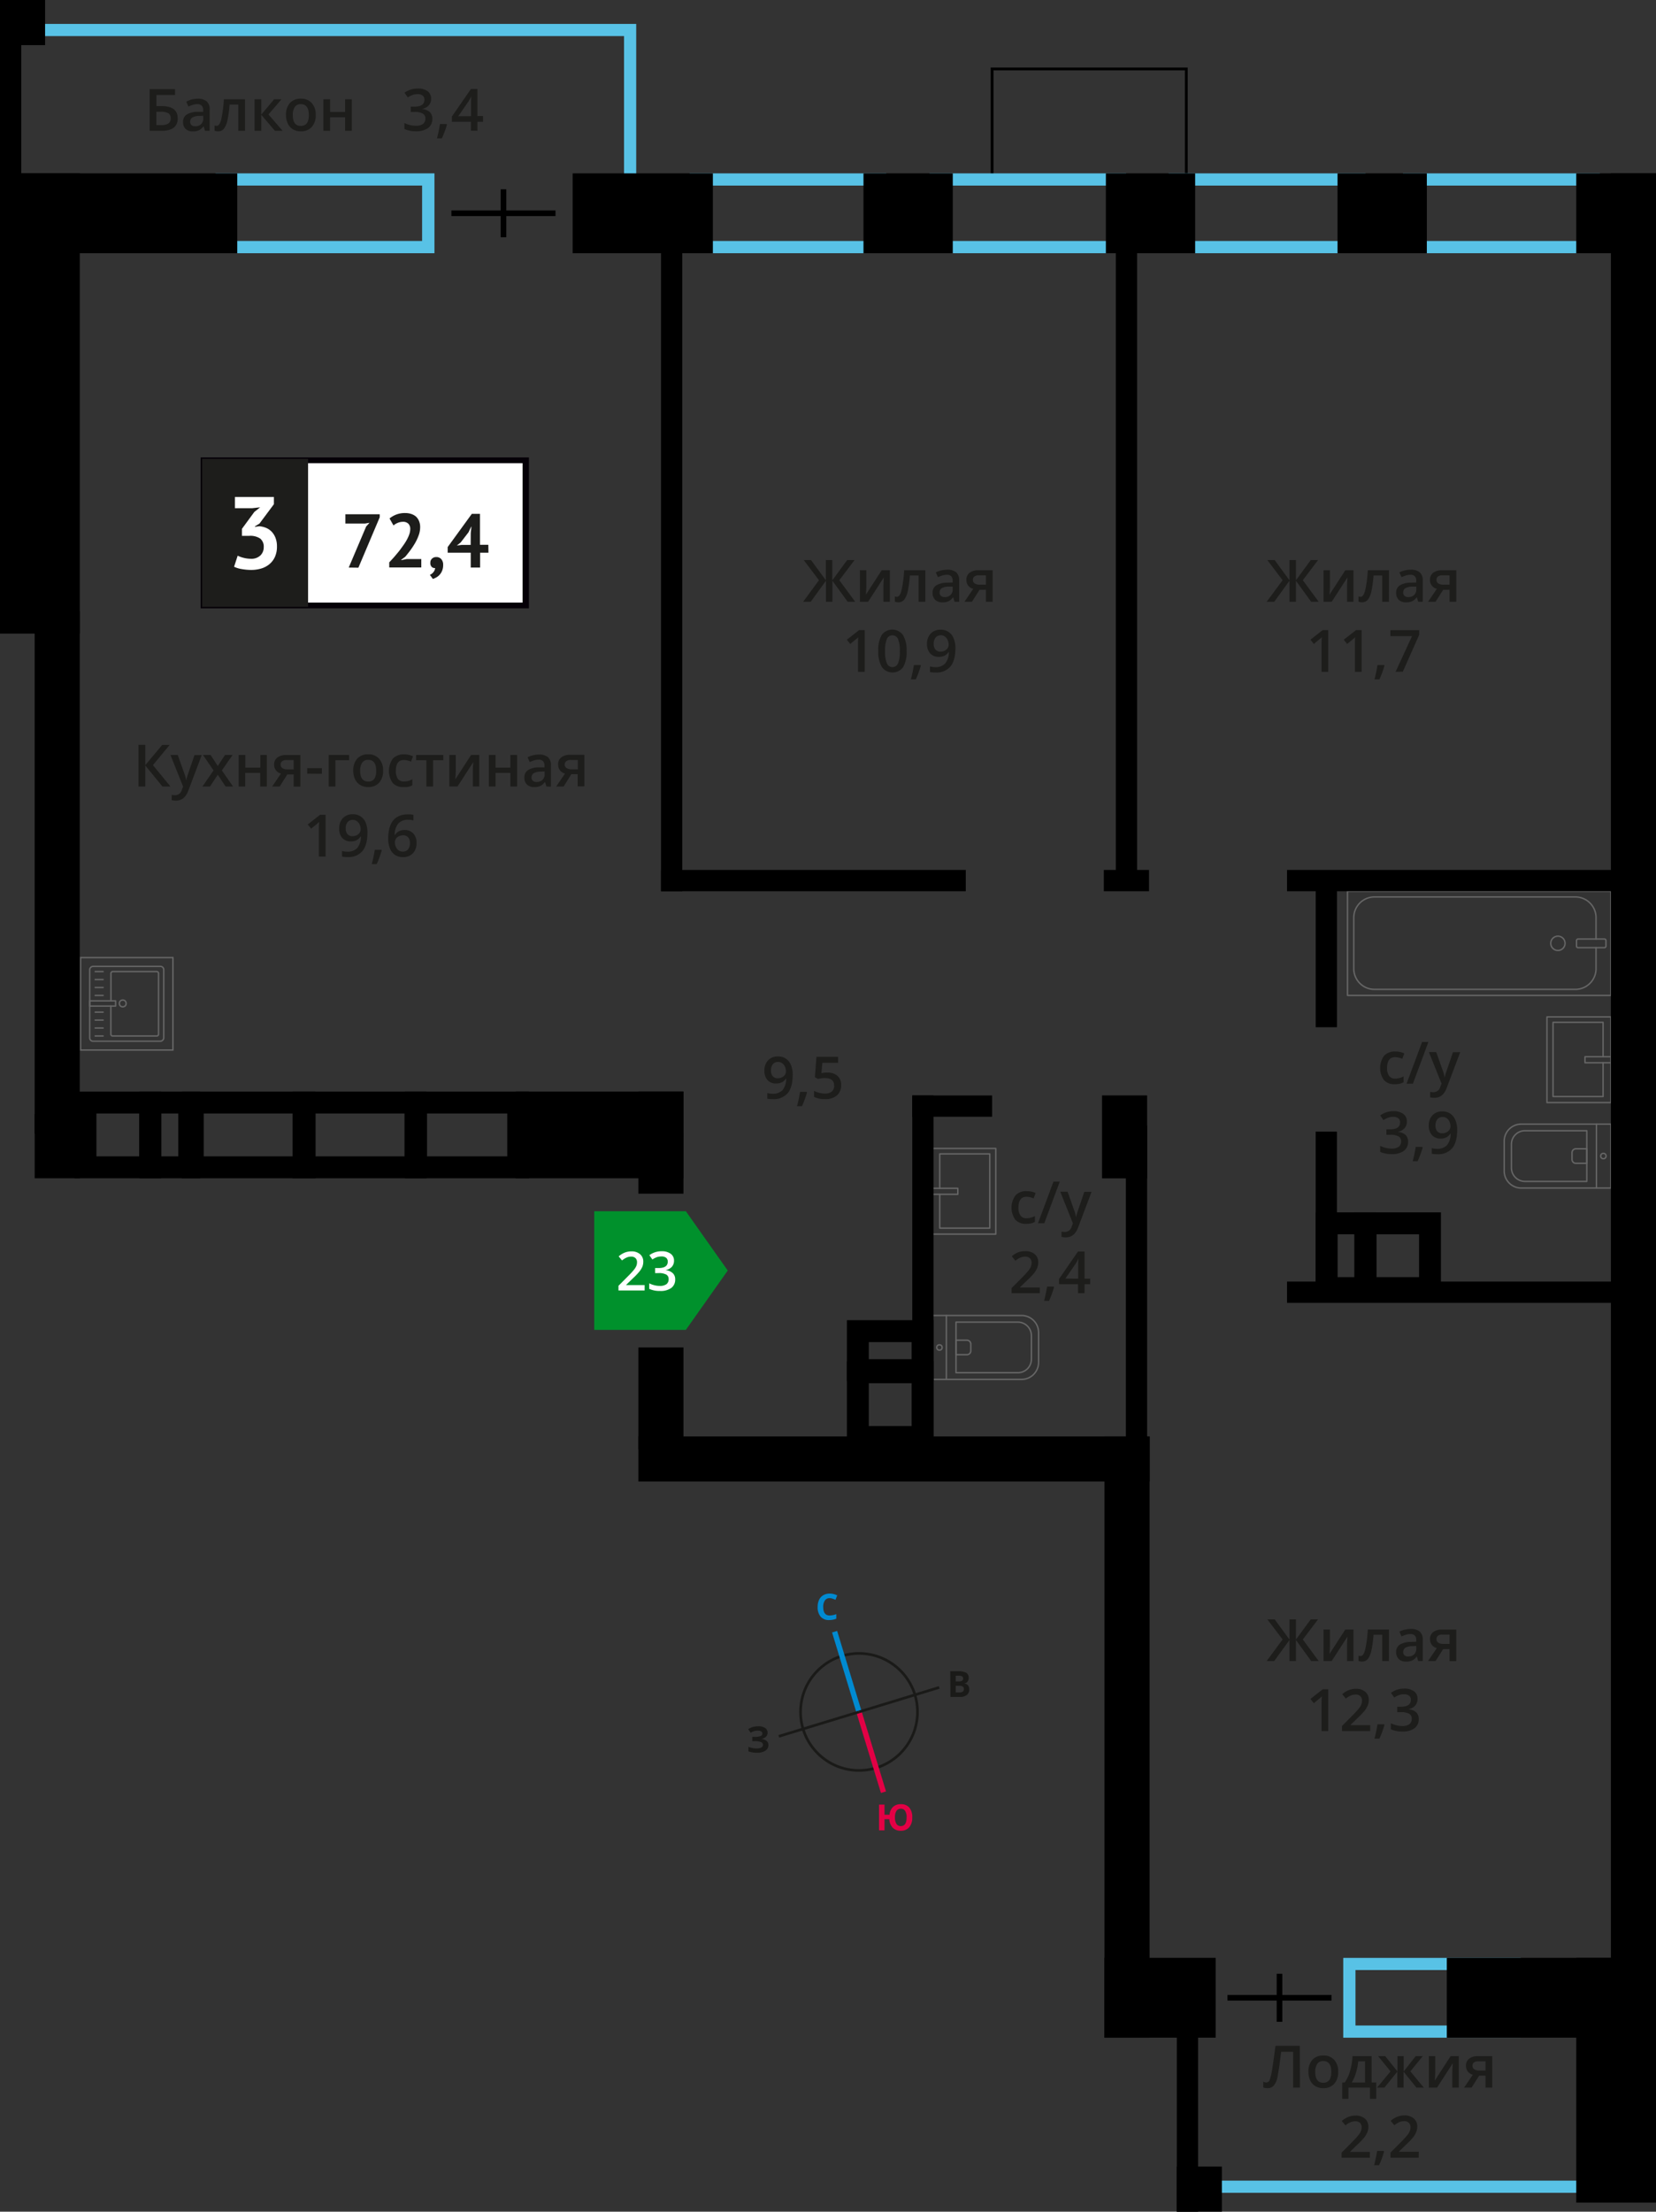 <svg xmlns="http://www.w3.org/2000/svg" width="552.31" height="737.12" viewBox="0 0 552.31 737.12">
  <rect x="0" y="0" width="552.31" height="737.12" fill="#333333" stroke="none"/>
  <defs>
    <style>
      .cls-1, .cls-10, .cls-11, .cls-12, .cls-2, .cls-3, .cls-4, .cls-9 {
        fill: none;
      }

      .cls-1, .cls-4 {
        stroke: #1a1a18;
      }

      .cls-1 {
        stroke-miterlimit: 22.93;
        stroke-width: 0.89px;
      }

      .cls-2 {
        stroke: #008ad1;
        stroke-width: 1.77px;
      }

      .cls-19, .cls-2, .cls-3, .cls-4 {
        stroke-miterlimit: 22.93;
      }

      .cls-3 {
        stroke: #e30045;
        stroke-width: 1.77px;
      }

      .cls-4 {
        stroke-width: 0.89px;
      }

      .cls-5 {
        isolation: isolate;
      }

      .cls-6 {
        fill: #008ad1;
      }

      .cls-7 {
        fill: #e30045;
      }

      .cls-8 {
        fill: #1a1a18;
      }

      .cls-11, .cls-9 {
        stroke: #000;
      }

      .cls-10, .cls-11, .cls-9 {
        stroke-miterlimit: 10;
      }

      .cls-9 {
        stroke-width: 1.87px;
      }

      .cls-10 {
        stroke: #58c2e6;
        stroke-width: 4.06px;
      }

      .cls-11, .cls-19 {
        stroke-width: 0.94px;
      }

      .cls-12 {
        stroke: #666;
        stroke-linecap: round;
        stroke-linejoin: round;
        stroke-width: 0.47px;
      }

      .cls-13 {
        fill: #666;
      }

      .cls-14 {
        fill: #58c2e6;
      }

      .cls-15 {
        fill: #00912c;
        fill-rule: evenodd;
      }

      .cls-16 {
        fill: #fff;
      }

      .cls-17, .cls-19 {
        fill: #1d1d1b;
      }

      .cls-18 {
        fill: #050007;
      }

      .cls-19 {
        stroke: #1d1d1b;
      }
    </style>
  </defs>
  <g id="doors">
    <g>
      <circle class="cls-1" cx="286.5" cy="570.56" r="19.5"/>
      <line class="cls-2" x1="278.36" y1="543.82" x2="286.5" y2="570.57"/>
      <line class="cls-3" x1="294.66" y1="597.31" x2="286.5" y2="570.57"/>
      <line class="cls-4" x1="259.74" y1="578.69" x2="286.5" y2="570.55"/>
      <line class="cls-4" x1="313.24" y1="562.39" x2="286.5" y2="570.55"/>
      <g class="cls-5">
        <path class="cls-6" d="M276.71,532.63a1.85,1.85,0,0,0-1.59.78,3.62,3.62,0,0,0-.56,2.15c0,1.91.73,2.87,2.17,2.86a6.65,6.65,0,0,0,2.19-.46v1.53a6.32,6.32,0,0,1-2.36.45,3.57,3.57,0,0,1-2.86-1.13,4.8,4.8,0,0,1-1-3.26,5.37,5.37,0,0,1,.48-2.34,3.46,3.46,0,0,1,1.4-1.55,4.19,4.19,0,0,1,2.13-.55,5.82,5.82,0,0,1,2.52.6l-.58,1.48a9.82,9.82,0,0,0-1-.39A2.78,2.78,0,0,0,276.71,532.63Z"/>
      </g>
      <g class="cls-5">
        <path class="cls-7" d="M304.25,605.72a4.82,4.82,0,0,1-1,3.27,3.55,3.55,0,0,1-2.83,1.17,3.61,3.61,0,0,1-2.67-1,4.38,4.38,0,0,1-1.14-2.84H295v3.71h-1.82l0-8.58H295v3.37h1.68a4,4,0,0,1,1.16-2.6,3.66,3.66,0,0,1,2.6-.91,3.54,3.54,0,0,1,2.84,1.14A4.85,4.85,0,0,1,304.25,605.72Zm-5.76,0a3.91,3.91,0,0,0,.5,2.16,1.62,1.62,0,0,0,1.44.73c1.3,0,1.95-1,1.94-2.9a3.89,3.89,0,0,0-.49-2.17,1.59,1.59,0,0,0-1.44-.72,1.65,1.65,0,0,0-1.46.73A3.92,3.92,0,0,0,298.49,605.74Z"/>
      </g>
      <g class="cls-5">
        <path class="cls-8" d="M316.92,557h2.67a5.29,5.29,0,0,1,2.66.51,1.84,1.84,0,0,1,.83,1.65,2.1,2.1,0,0,1-.36,1.27,1.44,1.44,0,0,1-1,.59v.06a1.89,1.89,0,0,1,1.18.68,2.27,2.27,0,0,1,.37,1.32,2.18,2.18,0,0,1-.85,1.84,3.64,3.64,0,0,1-2.3.66H317Zm1.83,3.39h1.06a2,2,0,0,0,1.07-.23.86.86,0,0,0,.33-.76.77.77,0,0,0-.36-.71,2.42,2.42,0,0,0-1.15-.21h-.95Zm0,1.45v2.23H320a1.78,1.78,0,0,0,1.11-.29,1.06,1.06,0,0,0,.36-.88c0-.71-.52-1.07-1.53-1.06Z"/>
      </g>
      <g class="cls-5">
        <path class="cls-8" d="M256,577.49a1.76,1.76,0,0,1-.58,1.37,2.91,2.91,0,0,1-1.59.69v0a3.28,3.28,0,0,1,1.82.65,1.73,1.73,0,0,1,.63,1.39,2.17,2.17,0,0,1-1,1.87,4.55,4.55,0,0,1-2.66.7,8.18,8.18,0,0,1-3-.46v-1.52a5.85,5.85,0,0,0,1.3.41,7,7,0,0,0,1.39.14c1.44,0,2.16-.42,2.16-1.27a1,1,0,0,0-.7-.87,5.43,5.43,0,0,0-2.06-.3h-.8v-1.42h.73a5.63,5.63,0,0,0,2-.26.89.89,0,0,0,.62-.86.8.8,0,0,0-.39-.7,2.2,2.2,0,0,0-1.18-.26,4.34,4.34,0,0,0-2.33.71l-.8-1.21a5.25,5.25,0,0,1,1.56-.72,6.81,6.81,0,0,1,1.82-.23,3.76,3.76,0,0,1,2.24.58A1.78,1.78,0,0,1,256,577.49Z"/>
      </g>
    </g>
  </g>
  <g id="Layer_7" data-name="Layer 7">
    <g>
      <g>
        <line class="cls-9" x1="426.74" y1="657.83" x2="426.74" y2="673.83"/>
        <line class="cls-9" x1="444.09" y1="665.83" x2="409.38" y2="665.83"/>
      </g>
      <g>
        <line class="cls-9" x1="167.92" y1="63.09" x2="167.92" y2="79.08"/>
        <line class="cls-9" x1="185.27" y1="71.08" x2="150.56" y2="71.08"/>
      </g>
      <polyline class="cls-10" points="400 728.8 519.83 728.8 528.95 728.8"/>
      <rect class="cls-11" x="330.88" y="22.97" width="64.78" height="36.74" transform="translate(726.54 82.68) rotate(180)"/>
      <path class="cls-10" d="M12.76,10h197.4V61.05"/>
      <g>
        <path class="cls-12" d="M310.8,438.43h29.9a5.69,5.69,0,0,1,5.69,5.69v9.93a5.69,5.69,0,0,1-5.69,5.69H310.8a0,0,0,0,1,0,0V438.43a0,0,0,0,1,0,0Z"/>
        <path class="cls-12" d="M318.85,440.64h20.63a4.51,4.51,0,0,1,4.51,4.51V453a4.51,4.51,0,0,1-4.51,4.51H318.85a0,0,0,0,1,0,0V440.64A0,0,0,0,1,318.85,440.64Z"/>
        <path class="cls-12" d="M318.85,446.67h3.64a1.29,1.29,0,0,1,1.29,1.29v2.25a1.29,1.29,0,0,1-1.29,1.29h-3.64a0,0,0,0,1,0,0v-4.83a0,0,0,0,1,0,0Z"/>
        <circle class="cls-12" cx="313.32" cy="449.09" r="0.9"/>
        <line class="cls-12" x1="315.63" y1="438.43" x2="315.63" y2="459.75"/>
      </g>
      <g>
        <rect class="cls-12" x="310.8" y="382.76" width="21.32" height="28.56"/>
        <polyline class="cls-12" points="310.8 398.05 319.45 398.05 319.45 396.04 310.8 396.04"/>
        <polyline class="cls-12" points="313.42 398.05 313.42 409.31 330.11 409.31 330.11 384.57 313.42 384.57 313.42 396.04"/>
      </g>
      <g>
        <g>
          <rect class="cls-12" x="475.98" y="270.47" width="34.73" height="87.85" transform="translate(807.74 -178.95) rotate(90)"/>
          <rect class="cls-12" x="529.26" y="309.49" width="2.89" height="9.82" rx="0.49" transform="translate(845.11 -216.31) rotate(90)"/>
          <path class="cls-12" d="M532.31,313v-7.16a6.9,6.9,0,0,0-6.9-6.9h-67a6.9,6.9,0,0,0-6.9,6.9v17a6.9,6.9,0,0,0,6.9,6.9h67a6.9,6.9,0,0,0,6.9-6.9v-7"/>
          <circle class="cls-12" cx="519.59" cy="314.39" r="2.39"/>
        </g>
        <g>
          <path class="cls-12" d="M501.68,374.63h29.9a5.69,5.69,0,0,1,5.69,5.69v9.93a5.69,5.69,0,0,1-5.69,5.69h-29.9a0,0,0,0,1,0,0V374.63a0,0,0,0,1,0,0Z" transform="translate(1038.95 770.59) rotate(-180)"/>
          <path class="cls-12" d="M504.09,376.85h20.63a4.51,4.51,0,0,1,4.51,4.51v7.87a4.51,4.51,0,0,1-4.51,4.51H504.09a0,0,0,0,1,0,0V376.85A0,0,0,0,1,504.09,376.85Z" transform="matrix(-1, 0, 0, -1, 1033.32, 770.59)"/>
          <path class="cls-12" d="M524.3,382.88h3.64a1.29,1.29,0,0,1,1.29,1.29v2.25a1.29,1.29,0,0,1-1.29,1.29H524.3a0,0,0,0,1,0,0v-4.83a0,0,0,0,1,0,0Z" transform="translate(1053.53 770.59) rotate(-180)"/>
          <circle class="cls-12" cx="534.76" cy="385.29" r="0.9"/>
          <line class="cls-12" x1="532.45" y1="374.63" x2="532.45" y2="395.95"/>
        </g>
        <g>
          <rect class="cls-12" x="515.96" y="338.92" width="21.32" height="28.56" transform="translate(1053.23 706.39) rotate(-180)"/>
          <polyline class="cls-12" points="537.27 354.2 528.63 354.2 528.63 352.19 537.27 352.19"/>
          <polyline class="cls-12" points="534.66 354.2 534.66 365.46 517.97 365.46 517.97 340.73 534.66 340.73 534.66 352.19"/>
        </g>
      </g>
      <g>
        <g>
          <rect class="cls-12" x="29.8" y="322.2" width="24.94" height="24.69" rx="1.09" transform="translate(-292.28 376.82) rotate(-90)"/>
          <path class="cls-12" d="M37,333.56v-9.14a.6.6,0,0,1,.6-.6H52.28a.6.6,0,0,1,.6.6v20.26a.6.6,0,0,1-.6.6H37.57a.6.6,0,0,1-.6-.6V335.3"/>
          <circle class="cls-12" cx="40.94" cy="334.43" r="1.13"/>
          <rect class="cls-12" x="33.38" y="330.11" width="1.74" height="8.64" transform="translate(-300.19 368.68) rotate(-90)"/>
          <line class="cls-12" x1="31.75" y1="345.28" x2="34.39" y2="345.28"/>
          <line class="cls-12" x1="31.75" y1="342.63" x2="34.39" y2="342.63"/>
          <line class="cls-12" x1="31.75" y1="339.99" x2="34.39" y2="339.99"/>
          <line class="cls-12" x1="31.75" y1="337.34" x2="34.39" y2="337.34"/>
          <line class="cls-12" x1="31.75" y1="331.76" x2="34.39" y2="331.76"/>
          <line class="cls-12" x1="31.75" y1="329.11" x2="34.39" y2="329.11"/>
          <line class="cls-12" x1="31.75" y1="326.47" x2="34.39" y2="326.47"/>
          <line class="cls-12" x1="31.75" y1="323.82" x2="34.39" y2="323.82"/>
        </g>
        <path class="cls-13" d="M57.44,319.38v30.34H27.1V319.38H57.44m.47-.47H26.63v31.28H57.91V318.91Z"/>
      </g>
      <path class="cls-14" d="M140.78,61.85V80.32H76V61.85h64.83m4.07-4.07h-73V84.39h73V57.78Z"/>
      <path class="cls-14" d="M503.14,656.59v18.48H452.08V656.59h51.06m4.07-4.06H448v26.6h59.19v-26.6Z"/>
      <path class="cls-14" d="M291.51,61.85V80.32H234.06V61.85h57.45m4.06-4.07H230V84.39h65.58V57.78Z"/>
      <path class="cls-14" d="M371.52,61.85V80.32H314.07V61.85h57.45m4.07-4.07H310V84.39h65.58V57.78Z"/>
      <path class="cls-14" d="M451.35,61.85V80.32H393.81V61.85h57.54m4.07-4.07H389.74V84.39h65.68V57.78Z"/>
      <path class="cls-14" d="M529.51,61.85V80.32H472V61.85h57.54m4.07-4.07H467.91V84.39h65.67V57.78Z"/>
      <rect y="57.78" width="79.13" height="26.61"/>
      <rect x="190.99" y="57.78" width="46.77" height="26.61"/>
      <rect x="287.99" y="57.78" width="29.78" height="26.61"/>
      <rect x="368.83" y="57.78" width="29.78" height="26.61"/>
      <rect x="446.1" y="57.78" width="29.78" height="26.61"/>
      <rect x="525.71" y="57.78" width="26.61" height="26.61"/>
      <rect x="482.55" y="652.53" width="69.77" height="26.61" transform="translate(1034.86 1331.66) rotate(180)"/>
      <rect x="368.37" y="652.53" width="37.09" height="26.61" transform="translate(773.82 1331.66) rotate(180)"/>
      <rect x="498.23" y="680.01" width="81.56" height="26.61" transform="translate(-154.3 1232.32) rotate(-90)"/>
      <rect x="-63.39" y="121.17" width="153.39" height="26.61" transform="translate(147.78 121.17) rotate(90)"/>
      <rect x="361.25" y="371.4" width="27.64" height="15.04" transform="translate(753.99 3.84) rotate(90)"/>
      <rect x="116.24" y="185.73" width="215.51" height="7.09" transform="translate(34.73 413.27) rotate(-90)"/>
      <rect x="220.45" y="289.94" width="101.66" height="7.09"/>
      <rect x="368.15" y="289.94" width="15.07" height="7.09"/>
      <rect x="304.25" y="365.1" width="26.63" height="7.09"/>
      <rect x="417.92" y="314.38" width="48.88" height="7.09" transform="translate(760.29 -124.44) rotate(90)"/>
      <rect x="269.1" y="184.55" width="213.17" height="7.09" transform="translate(563.79 -187.58) rotate(90)"/>
      <rect x="317.82" y="432.84" width="122.45" height="7.09" transform="translate(815.43 57.34) rotate(90)"/>
      <rect x="246.62" y="422.73" width="122.36" height="7.09" transform="translate(734.08 118.47) rotate(90)"/>
      <rect x="414.46" y="401.51" width="55.8" height="7.09" transform="translate(847.41 -37.31) rotate(90)"/>
      <rect x="429.25" y="289.94" width="113.08" height="7.09"/>
      <rect x="429.25" y="427.13" width="113.08" height="7.09"/>
      <g>
        <rect x="354.69" y="692.23" width="82.68" height="7.09" transform="translate(1091.81 299.76) rotate(90)"/>
        <rect x="392.48" y="722.08" width="15.04" height="15.04" transform="translate(800 1459.2) rotate(-180)"/>
      </g>
      <g>
        <rect x="-37.79" y="37.79" width="82.68" height="7.09" transform="translate(-37.79 44.89) rotate(-90)"/>
        <rect width="15.04" height="15.04" transform="translate(15.04 15.04) rotate(180)"/>
      </g>
      <rect x="212.91" y="478.73" width="170.5" height="15.04"/>
      <rect x="275.68" y="571.41" width="200.41" height="15.04" transform="translate(954.82 203.04) rotate(90)"/>
      <rect x="203.42" y="373.3" width="34.02" height="15.04" transform="translate(601.25 160.39) rotate(90)"/>
      <rect x="203.42" y="458.58" width="34.02" height="15.04" transform="translate(686.53 245.66) rotate(90)"/>
      <rect x="-68" y="283.24" width="174.17" height="15.04" transform="translate(309.84 271.67) rotate(90)"/>
      <rect x="8.4" y="374.49" width="21.37" height="15.04" transform="translate(401.1 362.93) rotate(90)"/>
      <rect x="171.99" y="363.81" width="55.96" height="15.04" transform="translate(399.94 742.65) rotate(180)"/>
      <rect x="171.99" y="377.66" width="55.96" height="15.04" transform="translate(399.94 770.36) rotate(180)"/>
      <rect x="242.33" y="352.72" width="604.92" height="15.04" transform="translate(905.03 -184.55) rotate(90)"/>
      <path d="M451.8,411.37v14.28h-5.68V411.37h5.68m7.31-7.31h-20.3V433h20.3V404.06Z"/>
      <path d="M473.28,411.37v14.28H459V411.37h14.28m7.3-7.31H451.69V433h28.89V404.06Z"/>
      <path d="M46.45,371.11V385.4H32.16V371.11H46.45m7.3-7.3H24.86V392.7H53.75V363.81Z"/>
      <path d="M304.05,447.3V453H289.76V447.3h14.29m7.3-7.3H282.46v20.29h28.89V440Z"/>
      <path d="M304.05,461v14.29H289.76V461h14.29m7.3-7.3H282.46v28.89h28.89V453.7Z"/>
      <path d="M59.46,371.11V385.4H53.77V371.11h5.69m7.3-7.3H46.47V392.7H66.76V363.81Z"/>
      <path d="M97.94,371.11V385.4h-30V371.11h30m7.31-7.3H60.61V392.7h44.64V363.81Z"/>
      <path d="M134.91,371.11V385.4h-30V371.11h30m7.31-7.3H97.58V392.7h44.64V363.81Z"/>
      <path d="M169.17,371.11V385.4H142.42V371.11h26.75m7.3-7.3H135.12V392.7h41.35V363.81Z"/>
      <g>
        <polygon class="cls-15" points="228.75 403.68 228.75 403.69 235.73 413.57 242.72 423.45 235.73 433.34 228.75 443.22 228.75 443.23 228.75 443.23 198.19 443.23 198.19 403.68 228.75 403.68 228.75 403.68"/>
        <g>
          <path class="cls-16" d="M215,430.1h-8.73v-1.56l3.32-3.34c1-1,1.63-1.72,1.95-2.14a5.2,5.2,0,0,0,.7-1.18,3.15,3.15,0,0,0,.22-1.19,1.83,1.83,0,0,0-.52-1.38,2,2,0,0,0-1.45-.5,3.68,3.68,0,0,0-1.43.28,6.69,6.69,0,0,0-1.6,1l-1.12-1.36a7.07,7.07,0,0,1,2.09-1.29,6.12,6.12,0,0,1,2.15-.38,4.26,4.26,0,0,1,2.89.94,3.18,3.18,0,0,1,1.08,2.52,4.62,4.62,0,0,1-.31,1.66,7,7,0,0,1-1,1.62,23.54,23.54,0,0,1-2.16,2.25l-2.23,2.16v.09H215Z"/>
          <path class="cls-16" d="M224.8,420.19a3,3,0,0,1-.71,2,3.65,3.65,0,0,1-2,1.09v.07a3.83,3.83,0,0,1,2.32,1,2.74,2.74,0,0,1,.78,2.05,3.41,3.41,0,0,1-1.31,2.86,6.05,6.05,0,0,1-3.74,1,8.3,8.3,0,0,1-3.61-.7v-1.84a8.59,8.59,0,0,0,1.74.63,7.31,7.31,0,0,0,1.76.22,3.68,3.68,0,0,0,2.23-.56,2,2,0,0,0,.74-1.71,1.64,1.64,0,0,0-.81-1.52,5.31,5.31,0,0,0-2.58-.48h-1.12v-1.68h1.14c2.06,0,3.08-.72,3.08-2.14a1.58,1.58,0,0,0-.53-1.27,2.43,2.43,0,0,0-1.59-.45,5.06,5.06,0,0,0-1.41.2,6.85,6.85,0,0,0-1.6.81l-1-1.44a6.74,6.74,0,0,1,4.11-1.31,4.88,4.88,0,0,1,3,.84A2.75,2.75,0,0,1,224.8,420.19Z"/>
        </g>
      </g>
      <g>
        <path class="cls-17" d="M273.14,193.38l-5.07-6.71h2.43l4.94,6.73v-6.73h2.16v6.73l4.94-6.73H285l-5.07,6.71,5.29,7.18h-2.51l-5.08-7v7h-2.16v-7l-5.08,7h-2.53Z"/>
        <path class="cls-17" d="M288.94,190.06v5.38c0,.63-.05,1.55-.15,2.77l5.27-8.15h2.73v10.5h-2.15v-5.29c0-.29,0-.76.05-1.41s.07-1.13.09-1.43l-5.25,8.13H286.8v-10.5Z"/>
        <path class="cls-17" d="M308.61,200.56h-2.25V191.8h-2.9a37,37,0,0,1-.72,5.29,6.8,6.8,0,0,1-1.18,2.77,2.33,2.33,0,0,1-1.88.87,3.16,3.16,0,0,1-1.23-.21v-1.74a2,2,0,0,0,.7.13c.65,0,1.16-.73,1.53-2.18a41,41,0,0,0,.87-6.67h7.06Z"/>
        <path class="cls-17" d="M318.37,200.56l-.44-1.46h-.08a4.47,4.47,0,0,1-1.53,1.31,4.86,4.86,0,0,1-2,.34,3.36,3.36,0,0,1-2.41-.83,3.14,3.14,0,0,1-.87-2.37,2.78,2.78,0,0,1,1.2-2.45,7,7,0,0,1,3.68-.9l1.82-.06v-.56a2.12,2.12,0,0,0-.48-1.51,1.92,1.92,0,0,0-1.45-.5,5,5,0,0,0-1.55.24,12.87,12.87,0,0,0-1.43.56l-.72-1.59a7.42,7.42,0,0,1,1.87-.68,8.36,8.36,0,0,1,1.92-.23,4.56,4.56,0,0,1,3,.87,3.43,3.43,0,0,1,1,2.75v7.07ZM315.05,199a2.73,2.73,0,0,0,1.95-.68,2.45,2.45,0,0,0,.74-1.9v-.91l-1.35,0a4.71,4.71,0,0,0-2.3.53,1.59,1.59,0,0,0-.71,1.44,1.44,1.44,0,0,0,.41,1.09A1.84,1.84,0,0,0,315.05,199Z"/>
        <path class="cls-17" d="M324.16,200.56h-2.5l2.93-4.3a3.17,3.17,0,0,1-1.68-1.09,3.09,3.09,0,0,1-.6-1.94,2.79,2.79,0,0,1,1.06-2.33,4.58,4.58,0,0,1,2.91-.84h4.78v10.5h-2.24v-4H326.7Zm.32-7.31a1.37,1.37,0,0,0,.61,1.21,3,3,0,0,0,1.65.4h2.08v-3.11h-2.43a2.23,2.23,0,0,0-1.41.39A1.33,1.33,0,0,0,324.48,193.25Z"/>
        <path class="cls-17" d="M288.4,223.91h-2.23v-9c0-1.07,0-1.92.07-2.54a6.72,6.72,0,0,1-.53.5l-2.14,1.75-1.12-1.42,4.09-3.21h1.86Z"/>
        <path class="cls-17" d="M302.36,217a9.82,9.82,0,0,1-1.16,5.37,4.39,4.39,0,0,1-7.07-.05,9.7,9.7,0,0,1-1.2-5.32,9.87,9.87,0,0,1,1.17-5.42,4.39,4.39,0,0,1,7.07.08A9.74,9.74,0,0,1,302.36,217Zm-7.17,0a10.06,10.06,0,0,0,.59,4.05,2,2,0,0,0,3.74,0,9.91,9.91,0,0,0,.59-4,10,10,0,0,0-.59-4.05,2,2,0,0,0-1.88-1.25,1.94,1.94,0,0,0-1.86,1.23A10.18,10.18,0,0,0,295.19,217Z"/>
        <path class="cls-17" d="M307.11,221.87a31.57,31.57,0,0,1-1.67,4.55H303.8a47.22,47.22,0,0,0,1-4.77H307Z"/>
        <path class="cls-17" d="M318.65,216q0,4.11-1.66,6.13a6,6,0,0,1-5,2,7.72,7.72,0,0,1-1.82-.15v-1.87a6.22,6.22,0,0,0,1.7.23,4.34,4.34,0,0,0,3.37-1.21,5.87,5.87,0,0,0,1.22-3.82h-.11a3.37,3.37,0,0,1-1.36,1.23,4.13,4.13,0,0,1-1.85.38,3.72,3.72,0,0,1-2.9-1.15,4.48,4.48,0,0,1-1.06-3.15,4.8,4.8,0,0,1,1.23-3.46,4.35,4.35,0,0,1,3.32-1.29,4.42,4.42,0,0,1,4.29,2.82A8.16,8.16,0,0,1,318.65,216Zm-4.85-4.26a2.16,2.16,0,0,0-1.77.76,3.21,3.21,0,0,0-.62,2.12,2.82,2.82,0,0,0,.57,1.87,2.19,2.19,0,0,0,1.75.68,2.8,2.8,0,0,0,1.9-.68,2,2,0,0,0,.77-1.57,3.87,3.87,0,0,0-.33-1.59,2.88,2.88,0,0,0-.92-1.16A2.26,2.26,0,0,0,313.8,211.69Z"/>
      </g>
      <g>
        <path class="cls-17" d="M427.77,193.38l-5.08-6.71h2.44l4.93,6.73v-6.73h2.16v6.73l4.94-6.73h2.43l-5.07,6.71,5.29,7.18H437.3l-5.08-7v7h-2.16v-7l-5.08,7h-2.52Z"/>
        <path class="cls-17" d="M443.56,190.06v5.38c0,.63-.05,1.55-.15,2.77l5.28-8.15h2.72v10.5h-2.14v-5.29c0-.29,0-.76.05-1.41s.06-1.13.09-1.43l-5.26,8.13h-2.72v-10.5Z"/>
        <path class="cls-17" d="M463.23,200.56H461V191.8h-2.9a37,37,0,0,1-.72,5.29,7,7,0,0,1-1.17,2.77,2.36,2.36,0,0,1-1.89.87,3.16,3.16,0,0,1-1.23-.21v-1.74a2,2,0,0,0,.71.13c.64,0,1.15-.73,1.52-2.18a41,41,0,0,0,.87-6.67h7.06Z"/>
        <path class="cls-17" d="M473,200.56l-.45-1.46h-.08a4.29,4.29,0,0,1-1.53,1.31,4.84,4.84,0,0,1-2,.34,3.38,3.38,0,0,1-2.42-.83,3.14,3.14,0,0,1-.87-2.37,2.77,2.77,0,0,1,1.21-2.45,6.94,6.94,0,0,1,3.67-.9l1.82-.06v-.56a2.17,2.17,0,0,0-.47-1.51,1.94,1.94,0,0,0-1.46-.5,5,5,0,0,0-1.55.24,12.7,12.7,0,0,0-1.42.56l-.73-1.59a7.5,7.5,0,0,1,1.88-.68,8.22,8.22,0,0,1,1.91-.23,4.56,4.56,0,0,1,3,.87,3.43,3.43,0,0,1,1,2.75v7.07ZM469.67,199a2.73,2.73,0,0,0,1.95-.68,2.45,2.45,0,0,0,.74-1.9v-.91l-1.35,0a4.63,4.63,0,0,0-2.29.53,1.59,1.59,0,0,0-.72,1.44,1.41,1.41,0,0,0,.42,1.09A1.8,1.8,0,0,0,469.67,199Z"/>
        <path class="cls-17" d="M478.78,200.56h-2.5l2.93-4.3a3.11,3.11,0,0,1-1.67-1.09,3,3,0,0,1-.61-1.94A2.79,2.79,0,0,1,478,190.9a4.58,4.58,0,0,1,2.91-.84h4.79v10.5h-2.24v-4h-2.12Zm.32-7.31a1.35,1.35,0,0,0,.62,1.21,3,3,0,0,0,1.65.4h2.08v-3.11H481a2.27,2.27,0,0,0-1.41.39A1.33,1.33,0,0,0,479.1,193.25Z"/>
        <path class="cls-17" d="M443,223.91h-2.23v-9c0-1.07,0-1.92.08-2.54-.15.15-.33.32-.54.5s-.92.77-2.13,1.75l-1.12-1.42,4.08-3.21H443Z"/>
        <path class="cls-17" d="M454.13,223.91H451.9v-9c0-1.07,0-1.92.07-2.54a6.72,6.72,0,0,1-.53.5l-2.14,1.75-1.12-1.42,4.09-3.21h1.86Z"/>
        <path class="cls-17" d="M461.74,221.87a32.83,32.83,0,0,1-1.67,4.55h-1.65a44.61,44.61,0,0,0,1-4.77h2.2Z"/>
        <path class="cls-17" d="M465.45,223.91l5.49-11.9h-7.22v-2h9.61v1.56l-5.47,12.31Z"/>
      </g>
      <g>
        <path class="cls-17" d="M427.77,546.41l-5.08-6.7h2.44l4.93,6.72v-6.72h2.16v6.72l4.94-6.72h2.43l-5.07,6.7,5.29,7.18H437.3l-5.08-7v7h-2.16v-7l-5.08,7h-2.52Z"/>
        <path class="cls-17" d="M443.56,543.09v5.38c0,.63-.05,1.55-.15,2.77l5.28-8.15h2.72v10.5h-2.14V548.3c0-.29,0-.76.05-1.41s.06-1.13.09-1.43l-5.26,8.13h-2.72v-10.5Z"/>
        <path class="cls-17" d="M463.23,553.59H461v-8.75h-2.9a37,37,0,0,1-.72,5.28,7,7,0,0,1-1.17,2.77,2.37,2.37,0,0,1-1.89.88,3.16,3.16,0,0,1-1.23-.21v-1.75a2,2,0,0,0,.71.13c.64,0,1.15-.73,1.52-2.18a41,41,0,0,0,.87-6.67h7.06Z"/>
        <path class="cls-17" d="M473,553.59l-.45-1.46h-.08a4.19,4.19,0,0,1-1.53,1.31,4.84,4.84,0,0,1-2,.34,3.34,3.34,0,0,1-2.42-.83,3.14,3.14,0,0,1-.87-2.37,2.77,2.77,0,0,1,1.21-2.45,6.94,6.94,0,0,1,3.67-.9l1.82-.06v-.56a2.12,2.12,0,0,0-.47-1.5,1.9,1.9,0,0,0-1.46-.5,5.33,5.33,0,0,0-1.55.23,11.07,11.07,0,0,0-1.42.57l-.73-1.6a7.91,7.91,0,0,1,1.88-.68,8.79,8.79,0,0,1,1.91-.23,4.56,4.56,0,0,1,3,.87,3.43,3.43,0,0,1,1,2.75v7.07Zm-3.33-1.52a2.77,2.77,0,0,0,1.95-.67,2.49,2.49,0,0,0,.74-1.91v-.91l-1.35.06a4.54,4.54,0,0,0-2.29.52,1.62,1.62,0,0,0-.72,1.44,1.41,1.41,0,0,0,.42,1.09A1.75,1.75,0,0,0,469.67,552.07Z"/>
        <path class="cls-17" d="M478.78,553.59h-2.5l2.93-4.3a3,3,0,0,1-2.28-3,2.8,2.8,0,0,1,1.06-2.33,4.58,4.58,0,0,1,2.91-.84h4.79v10.5h-2.24v-4h-2.12Zm.32-7.31a1.35,1.35,0,0,0,.62,1.21,3,3,0,0,0,1.65.4h2.08v-3.11H481a2.27,2.27,0,0,0-1.41.39A1.33,1.33,0,0,0,479.1,546.28Z"/>
        <path class="cls-17" d="M443,576.94h-2.23v-9c0-1.07,0-1.91.08-2.54-.15.15-.33.32-.54.5s-.92.77-2.13,1.75l-1.12-1.42,4.08-3.21H443Z"/>
        <path class="cls-17" d="M457,576.94h-9.42v-1.69l3.58-3.6c1.06-1.08,1.76-1.85,2.11-2.3a5.49,5.49,0,0,0,.75-1.28,3.43,3.43,0,0,0,.24-1.28,2,2,0,0,0-.56-1.49,2.19,2.19,0,0,0-1.57-.54,4.1,4.1,0,0,0-1.54.3,7,7,0,0,0-1.72,1.06l-1.21-1.47a7.74,7.74,0,0,1,2.25-1.39,6.64,6.64,0,0,1,2.33-.41,4.53,4.53,0,0,1,3.1,1,3.41,3.41,0,0,1,1.17,2.72,4.85,4.85,0,0,1-.33,1.78,7.25,7.25,0,0,1-1,1.75,25.56,25.56,0,0,1-2.32,2.42l-2.41,2.34v.1H457Z"/>
        <path class="cls-17" d="M461.74,574.9a32.83,32.83,0,0,1-1.67,4.55h-1.65a44.61,44.61,0,0,0,1-4.77h2.2Z"/>
        <path class="cls-17" d="M472.77,566.24a3.21,3.21,0,0,1-.77,2.2,3.94,3.94,0,0,1-2.17,1.19v.07a4.22,4.22,0,0,1,2.51,1,3,3,0,0,1,.84,2.21,3.67,3.67,0,0,1-1.42,3.09,6.46,6.46,0,0,1-4,1.09,9.06,9.06,0,0,1-3.89-.75v-2a9,9,0,0,0,1.87.67,8,8,0,0,0,1.9.24,4,4,0,0,0,2.41-.6,2.18,2.18,0,0,0,.8-1.85,1.79,1.79,0,0,0-.88-1.64,5.66,5.66,0,0,0-2.78-.52H466v-1.81h1.22c2.22,0,3.33-.77,3.33-2.3a1.71,1.71,0,0,0-.58-1.38,2.64,2.64,0,0,0-1.71-.48,5.08,5.08,0,0,0-1.52.22,7.14,7.14,0,0,0-1.73.87l-1.09-1.56a7.25,7.25,0,0,1,4.43-1.41,5.24,5.24,0,0,1,3.28.91A3,3,0,0,1,472.77,566.24Z"/>
      </g>
      <g>
        <path class="cls-17" d="M59.27,39.42c0,2.78-1.78,4.18-5.36,4.18h-4V29.71h8.47v1.95h-6.2v3.69H53.8Q59.28,35.35,59.27,39.42Zm-7.12,2.27h1.63a4.16,4.16,0,0,0,2.39-.54,2,2,0,0,0,.76-1.73,1.84,1.84,0,0,0-.76-1.66,5.06,5.06,0,0,0-2.66-.51H52.15Z"/>
        <path class="cls-17" d="M68.37,43.6l-.44-1.47h-.08a4.36,4.36,0,0,1-1.53,1.31,4.84,4.84,0,0,1-2,.35A3.32,3.32,0,0,1,61.93,43a3.12,3.12,0,0,1-.87-2.36,2.8,2.8,0,0,1,1.2-2.46,7,7,0,0,1,3.68-.9l1.82,0v-.56a2.09,2.09,0,0,0-.48-1.51,1.92,1.92,0,0,0-1.45-.5,5,5,0,0,0-1.55.24,11.17,11.17,0,0,0-1.43.56l-.72-1.6A7.83,7.83,0,0,1,64,33.13a9,9,0,0,1,1.92-.23,4.56,4.56,0,0,1,3,.87,3.44,3.44,0,0,1,1,2.75V43.6Zm-3.32-1.52a2.77,2.77,0,0,0,2-.68,2.47,2.47,0,0,0,.74-1.91v-.91l-1.35.06a4.6,4.6,0,0,0-2.3.53,1.59,1.59,0,0,0-.71,1.44,1.42,1.42,0,0,0,.41,1.08A1.79,1.79,0,0,0,65.05,42.08Z"/>
        <path class="cls-17" d="M81.72,43.6H79.47V34.84h-2.9a37,37,0,0,1-.72,5.28,6.89,6.89,0,0,1-1.17,2.77,2.34,2.34,0,0,1-1.89.88,3.16,3.16,0,0,1-1.23-.21V41.81a2,2,0,0,0,.71.13c.64,0,1.15-.72,1.52-2.18a40.87,40.87,0,0,0,.87-6.67h7.06Z"/>
        <path class="cls-17" d="M91.43,33.09h2.45l-4.34,5.06,4.71,5.45H91.69l-4.55-5.33V43.6H84.91V33.09h2.23v5.1Z"/>
        <path class="cls-17" d="M105.3,38.32a5.73,5.73,0,0,1-1.32,4,4.72,4.72,0,0,1-3.68,1.45,5,5,0,0,1-2.6-.67A4.36,4.36,0,0,1,96,41.21a6.57,6.57,0,0,1-.61-2.89,5.73,5.73,0,0,1,1.31-4,4.79,4.79,0,0,1,3.7-1.43A4.63,4.63,0,0,1,104,34.37,5.7,5.7,0,0,1,105.3,38.32Zm-7.65,0q0,3.65,2.69,3.64T103,38.32q0-3.6-2.68-3.6a2.27,2.27,0,0,0-2,.94A4.73,4.73,0,0,0,97.65,38.32Z"/>
        <path class="cls-17" d="M110.1,33.09v4.22h5V33.09h2.23V43.6h-2.23V39.07h-5V43.6h-2.24V33.09Z"/>
        <path class="cls-17" d="M143.78,32.9a3.19,3.19,0,0,1-.77,2.2,3.81,3.81,0,0,1-2.16,1.18v.08a4.19,4.19,0,0,1,2.51,1,3,3,0,0,1,.83,2.21,3.69,3.69,0,0,1-1.41,3.09,6.55,6.55,0,0,1-4,1.09,9.1,9.1,0,0,1-3.9-.75v-2a9.15,9.15,0,0,0,1.88.68,8.5,8.5,0,0,0,1.9.23,4.08,4.08,0,0,0,2.41-.59,2.18,2.18,0,0,0,.8-1.86,1.76,1.76,0,0,0-.89-1.63,5.61,5.61,0,0,0-2.77-.52H137V35.54h1.23c2.21,0,3.32-.76,3.32-2.3a1.67,1.67,0,0,0-.58-1.37,2.55,2.55,0,0,0-1.71-.49,5.18,5.18,0,0,0-1.52.22,7.52,7.52,0,0,0-1.73.87l-1.09-1.56a7.32,7.32,0,0,1,4.44-1.4,5.31,5.31,0,0,1,3.28.9A3,3,0,0,1,143.78,32.9Z"/>
        <path class="cls-17" d="M149.06,41.55a33.15,33.15,0,0,1-1.68,4.56h-1.64a47.22,47.22,0,0,0,1-4.77h2.19Z"/>
        <path class="cls-17" d="M161.1,40.57h-1.87v3h-2.17v-3h-6.35V38.85l6.35-9.18h2.17v9h1.87Zm-4-1.86V35.23c0-1.24,0-2.26.09-3h-.08a10.09,10.09,0,0,1-.83,1.52l-3.45,5Z"/>
      </g>
      <g>
        <path class="cls-17" d="M433.56,695.78h-2.27V683.84h-4q-.75,6.07-1.2,8.28a6.49,6.49,0,0,1-1.27,3,2.78,2.78,0,0,1-2.17.83,3.68,3.68,0,0,1-1.32-.24v-1.89a2.59,2.59,0,0,0,1.06.24,1.17,1.17,0,0,0,1.06-.82,17.15,17.15,0,0,0,.85-3.64c.31-1.87.67-4.46,1.1-7.76h8.11Z"/>
        <path class="cls-17" d="M446.31,690.51a5.73,5.73,0,0,1-1.32,4,4.75,4.75,0,0,1-3.68,1.44,5.05,5.05,0,0,1-2.6-.66A4.42,4.42,0,0,1,437,693.4a6.44,6.44,0,0,1-.61-2.89,5.73,5.73,0,0,1,1.31-4,4.76,4.76,0,0,1,3.7-1.44,4.63,4.63,0,0,1,3.61,1.47A5.71,5.71,0,0,1,446.31,690.51Zm-7.65,0q0,3.65,2.69,3.64t2.66-3.64q0-3.6-2.68-3.6a2.28,2.28,0,0,0-2,.93A4.75,4.75,0,0,0,438.66,690.51Z"/>
        <path class="cls-17" d="M459,699.5h-2.08v-3.72h-7.2v3.72h-2.06v-5.45h.85a13,13,0,0,0,1.79-3.88,20.92,20.92,0,0,0,.78-4.89h6.38v8.77H459Zm-3.73-5.45V687H453a19,19,0,0,1-.76,3.85,13,13,0,0,1-1.4,3.21Z"/>
        <path class="cls-17" d="M466.08,690.38v-5.1h2.08v5.1l4-5.1h2.35l-4.13,5.08,4.5,5.42h-2.46l-4.31-5.33v5.33h-2.08v-5.33l-4.31,5.33h-2.45l4.5-5.42-4.13-5.08h2.36Z"/>
        <path class="cls-17" d="M478.68,685.28v5.38c0,.63-.05,1.55-.15,2.77l5.28-8.15h2.72v10.5h-2.15v-5.29c0-.29,0-.76.06-1.42s.06-1.12.09-1.42l-5.26,8.13h-2.72v-10.5Z"/>
        <path class="cls-17" d="M490.79,695.78h-2.5l2.92-4.3a3.19,3.19,0,0,1-1.67-1.09,3.09,3.09,0,0,1-.6-1.94,2.79,2.79,0,0,1,1.06-2.33,4.58,4.58,0,0,1,2.91-.84h4.78v10.5h-2.24v-4h-2.12Zm.32-7.31a1.35,1.35,0,0,0,.61,1.21,3,3,0,0,0,1.65.4h2.08V687H493a2.23,2.23,0,0,0-1.41.39A1.33,1.33,0,0,0,491.11,688.47Z"/>
        <path class="cls-17" d="M456.86,719.13h-9.41v-1.69l3.58-3.6a28.28,28.28,0,0,0,2.1-2.31,5.31,5.31,0,0,0,.76-1.27,3.44,3.44,0,0,0,.24-1.29,2,2,0,0,0-.57-1.48A2.16,2.16,0,0,0,452,707a4.35,4.35,0,0,0-1.55.29,7.59,7.59,0,0,0-1.72,1.07l-1.21-1.47a7.69,7.69,0,0,1,2.26-1.39,6.58,6.58,0,0,1,2.32-.41,4.6,4.6,0,0,1,3.11,1,3.42,3.42,0,0,1,1.17,2.72,4.67,4.67,0,0,1-.34,1.79,7.14,7.14,0,0,1-1,1.74,23.48,23.48,0,0,1-2.33,2.43l-2.41,2.34v.09h6.59Z"/>
        <path class="cls-17" d="M461.61,717.09a31.57,31.57,0,0,1-1.67,4.55H458.3c.43-1.71.76-3.3,1-4.77h2.19Z"/>
        <path class="cls-17" d="M473.16,719.13h-9.41v-1.69l3.58-3.6a31.18,31.18,0,0,0,2.11-2.31,5.59,5.59,0,0,0,.75-1.27,3.44,3.44,0,0,0,.24-1.29,2,2,0,0,0-.57-1.48,2.14,2.14,0,0,0-1.56-.54,4.25,4.25,0,0,0-1.54.29,7.63,7.63,0,0,0-1.73,1.07l-1.2-1.47a7.53,7.53,0,0,1,2.25-1.39,6.62,6.62,0,0,1,2.32-.41,4.6,4.6,0,0,1,3.11,1,3.42,3.42,0,0,1,1.17,2.72,4.67,4.67,0,0,1-.34,1.79,7.14,7.14,0,0,1-1,1.74,23.48,23.48,0,0,1-2.33,2.43l-2.41,2.34v.09h6.59Z"/>
      </g>
      <g>
        <path class="cls-17" d="M56.85,262.13H54.18l-5.72-7v7H46.19V248.24h2.27V255l5.63-6.72h2.49L51,255Z"/>
        <path class="cls-17" d="M56.85,251.62h2.43l2.14,6a11.6,11.6,0,0,1,.65,2.39h.07a11.2,11.2,0,0,1,.32-1.27q.23-.74,2.41-7.08h2.41l-4.49,11.9q-1.23,3.28-4.09,3.28a6.29,6.29,0,0,1-1.44-.16v-1.77a5,5,0,0,0,1.15.12,2.36,2.36,0,0,0,2.27-1.87l.39-1Z"/>
        <path class="cls-17" d="M71.22,256.76l-3.53-5.14h2.55l2.39,3.68,2.42-3.68h2.52L74,256.76l3.71,5.37H75.23l-2.6-3.93-2.58,3.93H67.52Z"/>
        <path class="cls-17" d="M81.83,251.62v4.22h5v-4.22H89v10.51H86.78V257.6h-5v4.53H79.6V251.62Z"/>
        <path class="cls-17" d="M93.28,262.13h-2.5l2.92-4.31a3,3,0,0,1-2.28-3,2.81,2.81,0,0,1,1.07-2.33,4.57,4.57,0,0,1,2.9-.84h4.79v10.51H97.94v-4.05H95.82Zm.32-7.32a1.35,1.35,0,0,0,.61,1.21,3,3,0,0,0,1.65.41h2.08v-3.12H95.51a2.23,2.23,0,0,0-1.41.39A1.33,1.33,0,0,0,93.6,254.81Z"/>
        <path class="cls-17" d="M102.46,257.86V256h4.89v1.9Z"/>
        <path class="cls-17" d="M116.43,251.62v1.75h-4.56v8.76h-2.24V251.62Z"/>
        <path class="cls-17" d="M127.77,256.86a5.72,5.72,0,0,1-1.32,4,4.72,4.72,0,0,1-3.68,1.45,5,5,0,0,1-2.6-.67,4.42,4.42,0,0,1-1.74-1.91,6.56,6.56,0,0,1-.61-2.88,5.69,5.69,0,0,1,1.31-4,4.76,4.76,0,0,1,3.7-1.44,4.63,4.63,0,0,1,3.61,1.47A5.66,5.66,0,0,1,127.77,256.86Zm-7.65,0q0,3.63,2.69,3.63t2.66-3.63q0-3.62-2.68-3.61a2.3,2.3,0,0,0-2,.94A4.75,4.75,0,0,0,120.12,256.86Z"/>
        <path class="cls-17" d="M134.57,262.32a4.61,4.61,0,0,1-3.62-1.39,7.07,7.07,0,0,1,.05-8.07,4.83,4.83,0,0,1,3.75-1.43,7,7,0,0,1,3,.62l-.67,1.79a6.9,6.9,0,0,0-2.34-.55q-2.72,0-2.72,3.62a4.29,4.29,0,0,0,.68,2.66,2.35,2.35,0,0,0,2,.89,5.67,5.67,0,0,0,2.82-.75v2a4.57,4.57,0,0,1-1.28.51A7.74,7.74,0,0,1,134.57,262.32Z"/>
        <path class="cls-17" d="M147.86,251.62v1.75h-3.42v8.76H142.2v-8.76h-3.42v-1.75Z"/>
        <path class="cls-17" d="M152,251.62V257c0,.62-.05,1.55-.15,2.76l5.27-8.15h2.73v10.51h-2.15v-5.29c0-.3,0-.77.05-1.42s.07-1.13.1-1.42l-5.26,8.13h-2.72V251.62Z"/>
        <path class="cls-17" d="M165.28,251.62v4.22h4.95v-4.22h2.24v10.51h-2.24V257.6h-4.95v4.53h-2.23V251.62Z"/>
        <path class="cls-17" d="M182.23,262.13l-.44-1.47h-.08a4.36,4.36,0,0,1-1.53,1.31,4.83,4.83,0,0,1-2,.35,3.33,3.33,0,0,1-2.42-.84,3.12,3.12,0,0,1-.87-2.36,2.79,2.79,0,0,1,1.21-2.46,6.92,6.92,0,0,1,3.67-.9l1.82,0v-.56a2.13,2.13,0,0,0-.47-1.51,1.94,1.94,0,0,0-1.46-.5,5,5,0,0,0-1.55.24,11.78,11.78,0,0,0-1.43.56l-.72-1.6a8,8,0,0,1,1.87-.68,9,9,0,0,1,1.92-.23,4.56,4.56,0,0,1,3,.87,3.44,3.44,0,0,1,1,2.75v7.08Zm-3.32-1.52a2.77,2.77,0,0,0,2-.68,2.47,2.47,0,0,0,.74-1.91v-.91l-1.35.06a4.6,4.6,0,0,0-2.3.53,1.61,1.61,0,0,0-.71,1.44,1.42,1.42,0,0,0,.41,1.08A1.79,1.79,0,0,0,178.91,260.61Z"/>
        <path class="cls-17" d="M188,262.13h-2.5l2.93-4.31a3.16,3.16,0,0,1-1.68-1.08,3.12,3.12,0,0,1-.6-2,2.8,2.8,0,0,1,1.06-2.33,4.58,4.58,0,0,1,2.91-.84h4.79v10.51h-2.25v-4.05h-2.12Zm.32-7.32A1.37,1.37,0,0,0,189,256a3,3,0,0,0,1.65.41h2.08v-3.12h-2.43a2.23,2.23,0,0,0-1.41.39A1.33,1.33,0,0,0,188.34,254.81Z"/>
        <path class="cls-17" d="M108.59,285.48h-2.23v-9c0-1.07,0-1.92.08-2.55-.15.15-.33.32-.54.5s-.92.77-2.13,1.75l-1.12-1.41,4.08-3.21h1.86Z"/>
        <path class="cls-17" d="M122.54,277.51q0,4.11-1.65,6.13a6.06,6.06,0,0,1-5,2,7.15,7.15,0,0,1-1.82-.16v-1.87a6.3,6.3,0,0,0,1.71.24,4.36,4.36,0,0,0,3.37-1.22,5.9,5.9,0,0,0,1.21-3.82h-.11a3.38,3.38,0,0,1-1.35,1.24,4.32,4.32,0,0,1-1.86.38,3.72,3.72,0,0,1-2.9-1.15,4.51,4.51,0,0,1-1-3.15,4.82,4.82,0,0,1,1.22-3.47,4.35,4.35,0,0,1,3.33-1.28,4.43,4.43,0,0,1,4.28,2.81A8.23,8.23,0,0,1,122.54,277.51Zm-4.85-4.25a2.16,2.16,0,0,0-1.77.75,3.3,3.3,0,0,0-.62,2.13,2.74,2.74,0,0,0,.58,1.86,2.12,2.12,0,0,0,1.74.68,2.78,2.78,0,0,0,1.9-.67,2.06,2.06,0,0,0,.77-1.58,3.82,3.82,0,0,0-.33-1.58,2.74,2.74,0,0,0-.92-1.16A2.2,2.2,0,0,0,117.69,273.26Z"/>
        <path class="cls-17" d="M127.31,283.43a31.14,31.14,0,0,1-1.67,4.55H124a44.61,44.61,0,0,0,1-4.77h2.2Z"/>
        <path class="cls-17" d="M129.48,279.56q0-8.16,6.64-8.15a8.1,8.1,0,0,1,1.77.16v1.86a6,6,0,0,0-1.67-.21,4.35,4.35,0,0,0-3.35,1.2,5.77,5.77,0,0,0-1.22,3.84h.11a3,3,0,0,1,1.26-1.2,4.06,4.06,0,0,1,1.9-.42,3.77,3.77,0,0,1,2.94,1.16,4.46,4.46,0,0,1,1.06,3.14,4.81,4.81,0,0,1-1.22,3.46,4.45,4.45,0,0,1-3.33,1.27,4.66,4.66,0,0,1-2.6-.72,4.6,4.6,0,0,1-1.69-2.09A8.24,8.24,0,0,1,129.48,279.56Zm4.85,4.26a2.18,2.18,0,0,0,1.77-.74,3.17,3.17,0,0,0,.62-2.12,2.8,2.8,0,0,0-.58-1.88,2.19,2.19,0,0,0-1.75-.68,2.8,2.8,0,0,0-1.33.31,2.31,2.31,0,0,0-1,.84,2,2,0,0,0-.35,1.1,3.57,3.57,0,0,0,.72,2.26A2.28,2.28,0,0,0,134.33,283.82Z"/>
      </g>
      <g>
        <path class="cls-17" d="M264.38,358.19c0,2.73-.55,4.78-1.65,6.13a6.1,6.1,0,0,1-5,2,7.78,7.78,0,0,1-1.82-.15v-1.87a6.63,6.63,0,0,0,1.7.23,4.36,4.36,0,0,0,3.38-1.21,5.92,5.92,0,0,0,1.21-3.82h-.11a3.37,3.37,0,0,1-1.36,1.23,4.1,4.1,0,0,1-1.85.38A3.72,3.72,0,0,1,256,360a4.47,4.47,0,0,1-1.05-3.15,4.8,4.8,0,0,1,1.22-3.46,4.35,4.35,0,0,1,3.33-1.29,4.42,4.42,0,0,1,4.28,2.82A8.16,8.16,0,0,1,264.38,358.19Zm-4.85-4.26a2.14,2.14,0,0,0-1.77.76,3.27,3.27,0,0,0-.62,2.12,2.84,2.84,0,0,0,.57,1.87,2.19,2.19,0,0,0,1.75.68,2.78,2.78,0,0,0,1.9-.68,2,2,0,0,0,.77-1.57,3.84,3.84,0,0,0-.33-1.59,2.74,2.74,0,0,0-.92-1.16A2.2,2.2,0,0,0,259.53,353.93Z"/>
        <path class="cls-17" d="M269.15,364.11a33.31,33.31,0,0,1-1.67,4.55h-1.65a44.61,44.61,0,0,0,1-4.77H269Z"/>
        <path class="cls-17" d="M276,357.48a4.74,4.74,0,0,1,3.32,1.11,3.88,3.88,0,0,1,1.23,3,4.45,4.45,0,0,1-1.39,3.47,5.75,5.75,0,0,1-4,1.25,7.51,7.51,0,0,1-3.66-.75v-2a6.72,6.72,0,0,0,1.77.67,7.9,7.9,0,0,0,1.85.24,3.45,3.45,0,0,0,2.3-.68,2.44,2.44,0,0,0,.79-2c0-1.66-1.06-2.49-3.17-2.49a8.45,8.45,0,0,0-1.11.09c-.43.06-.82.13-1.15.2l-1-.59.53-6.78h7.22v2h-5.26l-.31,3.43.81-.13A7.86,7.86,0,0,1,276,357.48Z"/>
      </g>
      <g>
        <path class="cls-17" d="M465.18,361.35a4.61,4.61,0,0,1-3.63-1.4,7,7,0,0,1,.06-8.07,4.8,4.8,0,0,1,3.75-1.42,6.93,6.93,0,0,1,3,.62l-.68,1.79a6.67,6.67,0,0,0-2.33-.55q-2.73,0-2.73,3.62a4.33,4.33,0,0,0,.68,2.65,2.33,2.33,0,0,0,2,.89,5.66,5.66,0,0,0,2.82-.74v1.95a4.43,4.43,0,0,1-1.28.5A7.64,7.64,0,0,1,465.18,361.35Z"/>
        <path class="cls-17" d="M476.4,347.27l-5.16,13.89h-2.11l5.17-13.89Z"/>
        <path class="cls-17" d="M476.57,350.65H479l2.14,6a11.62,11.62,0,0,1,.64,2.4h.08a9.18,9.18,0,0,1,.31-1.27c.15-.5,1-2.86,2.41-7.08H487l-4.5,11.9c-.81,2.19-2.18,3.28-4.08,3.28a6.32,6.32,0,0,1-1.45-.16V363.9a5,5,0,0,0,1.15.11,2.34,2.34,0,0,0,2.27-1.87l.39-1Z"/>
        <path class="cls-17" d="M469.21,373.81a3.15,3.15,0,0,1-.77,2.19,3.82,3.82,0,0,1-2.16,1.19v.07a4.19,4.19,0,0,1,2.5,1,3,3,0,0,1,.84,2.21,3.69,3.69,0,0,1-1.41,3.1,6.55,6.55,0,0,1-4,1.08,9.1,9.1,0,0,1-3.9-.75v-2a9,9,0,0,0,1.87.67,8.11,8.11,0,0,0,1.9.24,4,4,0,0,0,2.42-.6,2.18,2.18,0,0,0,.8-1.85,1.78,1.78,0,0,0-.89-1.64,5.73,5.73,0,0,0-2.77-.52H462.4v-1.81h1.23c2.21,0,3.32-.77,3.32-2.3a1.68,1.68,0,0,0-.58-1.38,2.6,2.6,0,0,0-1.71-.48,5.18,5.18,0,0,0-1.52.22,7.33,7.33,0,0,0-1.73.87l-1.09-1.56a7.26,7.26,0,0,1,4.44-1.41,5.19,5.19,0,0,1,3.27.91A3,3,0,0,1,469.21,373.81Z"/>
        <path class="cls-17" d="M474.48,382.46a31.14,31.14,0,0,1-1.67,4.55h-1.64a47.22,47.22,0,0,0,1-4.77h2.19Z"/>
        <path class="cls-17" d="M486,376.54q0,4.11-1.66,6.13a6,6,0,0,1-5,2,7.72,7.72,0,0,1-1.82-.15v-1.87a6.23,6.23,0,0,0,1.7.24,4.38,4.38,0,0,0,3.38-1.22,5.9,5.9,0,0,0,1.21-3.82h-.11a3.48,3.48,0,0,1-1.36,1.24,4.27,4.27,0,0,1-1.85.38,3.76,3.76,0,0,1-2.9-1.15,4.52,4.52,0,0,1-1.06-3.16,4.8,4.8,0,0,1,1.23-3.46,4.35,4.35,0,0,1,3.32-1.29,4.57,4.57,0,0,1,2.59.73,4.63,4.63,0,0,1,1.7,2.09A8.16,8.16,0,0,1,486,376.54Zm-4.85-4.25a2.16,2.16,0,0,0-1.77.75,3.21,3.21,0,0,0-.62,2.12,2.8,2.8,0,0,0,.57,1.87,2.19,2.19,0,0,0,1.75.68A2.79,2.79,0,0,0,483,377a2.06,2.06,0,0,0,.77-1.58,3.82,3.82,0,0,0-.33-1.58,2.92,2.92,0,0,0-.92-1.17A2.26,2.26,0,0,0,481.17,372.29Z"/>
      </g>
      <g>
        <path class="cls-17" d="M342.23,407.88a4.59,4.59,0,0,1-3.62-1.39,7,7,0,0,1,.06-8.07,4.79,4.79,0,0,1,3.74-1.43,7.09,7.09,0,0,1,3,.62l-.68,1.8a6.67,6.67,0,0,0-2.33-.55q-2.73,0-2.73,3.61a4.36,4.36,0,0,0,.68,2.66,2.35,2.35,0,0,0,2,.89,5.77,5.77,0,0,0,2.82-.74v1.94a4.29,4.29,0,0,1-1.28.51A7.74,7.74,0,0,1,342.23,407.88Z"/>
        <path class="cls-17" d="M353.46,393.8l-5.17,13.89h-2.1l5.17-13.89Z"/>
        <path class="cls-17" d="M353.62,397.18h2.44l2.13,6a11.16,11.16,0,0,1,.65,2.39h.08a9.08,9.08,0,0,1,.31-1.26c.15-.5,1-2.86,2.41-7.09h2.42l-4.5,11.91q-1.23,3.27-4.08,3.27a6.32,6.32,0,0,1-1.45-.16v-1.76a5.68,5.68,0,0,0,1.15.11,2.34,2.34,0,0,0,2.27-1.87l.39-1Z"/>
        <path class="cls-17" d="M346.79,431h-9.41v-1.69l3.58-3.6a28.28,28.28,0,0,0,2.1-2.31,5.36,5.36,0,0,0,.76-1.28,3.35,3.35,0,0,0,.24-1.28,2,2,0,0,0-.57-1.48,2.16,2.16,0,0,0-1.56-.54,4.25,4.25,0,0,0-1.54.29,7.09,7.09,0,0,0-1.73,1.07l-1.21-1.48a7.86,7.86,0,0,1,2.26-1.38A6.62,6.62,0,0,1,342,417a4.6,4.6,0,0,1,3.11,1,3.42,3.42,0,0,1,1.17,2.72,4.67,4.67,0,0,1-.34,1.79,7.33,7.33,0,0,1-1,1.74,23.48,23.48,0,0,1-2.33,2.43L340.2,429v.09h6.59Z"/>
        <path class="cls-17" d="M351.54,429a31.62,31.62,0,0,1-1.67,4.56h-1.64c.43-1.71.76-3.3,1-4.77h2.19Z"/>
        <path class="cls-17" d="M363.59,428h-1.87v3h-2.18v-3H353.2v-1.72l6.34-9.18h2.18v9.05h1.87Zm-4-1.85v-3.49c0-1.24,0-2.26.1-3.05h-.08a12.29,12.29,0,0,1-.83,1.52l-3.45,5Z"/>
      </g>
      <g>
        <rect class="cls-16" x="67.89" y="153.41" width="106.42" height="48.38"/>
        <path class="cls-18" d="M174.29,154.37H69v46.46H174.29ZM68,152.45H176.41v50.3H66.92v-50.3Z"/>
        <rect class="cls-19" x="67.89" y="153.41" width="34.39" height="48.38"/>
        <g>
          <path class="cls-17" d="M116.31,189.16l5.81-13.68,1.12-1.25-1.52.26h-6.53v-3.1h11.46v1l-7.12,16.81Z"/>
          <path class="cls-17" d="M140.13,175.73a7.93,7.93,0,0,1-.47,2.62,16.25,16.25,0,0,1-1.19,2.59,27.81,27.81,0,0,1-1.6,2.45c-.59.78-1.16,1.51-1.72,2.17l-1.34,1v.13l1.83-.36h4.87v2.79H129.82v-1.7c.41-.42.86-.92,1.37-1.48s1-1.17,1.54-1.81,1-1.29,1.51-2a20.77,20.77,0,0,0,1.32-2,12.57,12.57,0,0,0,.93-2,5.75,5.75,0,0,0,.34-1.83,2.5,2.5,0,0,0-.6-1.72,2.44,2.44,0,0,0-1.89-.67,4.56,4.56,0,0,0-1.66.34,4.87,4.87,0,0,0-1.44.88l-1.32-2.34a8.33,8.33,0,0,1,2.25-1.3,8,8,0,0,1,3-.5,6.12,6.12,0,0,1,2,.31,4.59,4.59,0,0,1,1.58.88,4.16,4.16,0,0,1,1,1.47A5.12,5.12,0,0,1,140.13,175.73Z"/>
          <path class="cls-17" d="M143.53,187.54a1.74,1.74,0,0,1,.57-1.37,2,2,0,0,1,1.41-.51,2.12,2.12,0,0,1,1.68.71,2.76,2.76,0,0,1,.61,1.88,4.92,4.92,0,0,1-.36,2,4.54,4.54,0,0,1-.87,1.37,4.47,4.47,0,0,1-1.12.86,6.68,6.68,0,0,1-1.08.47l-1-1.37a2.91,2.91,0,0,0,1.2-.91,2.49,2.49,0,0,0,.56-1.35,1.44,1.44,0,0,1-1.11-.35A1.75,1.75,0,0,1,143.53,187.54Z"/>
          <path class="cls-17" d="M162.91,184.21h-2.79v4.95H157v-4.95h-7.69v-1.88l8.05-11.07h2.72v10.31h2.79ZM157,177.69l.23-2.14h-.1l-.86,1.83-2.64,3.43-1.27,1,1.62-.2h3Z"/>
        </g>
        <path class="cls-16" d="M83.63,186.23a4.34,4.34,0,0,0,3.23-1.12,3.77,3.77,0,0,0,1.1-2.73,3.43,3.43,0,0,0-1.16-2.87,5.88,5.88,0,0,0-3.65-.92H80.7v-2.35l4.13-5.63,1.94-1.53-2.69.3H78.35v-3.75h13v2.42l-4.81,6.45-1.51.92v.17l1.44-.2a7.61,7.61,0,0,1,2.27.54,5.62,5.62,0,0,1,1.87,1.28,6.15,6.15,0,0,1,1.28,2.07,7.7,7.7,0,0,1,.48,2.83,8.28,8.28,0,0,1-.67,3.48A6.8,6.8,0,0,1,89.89,188a7.7,7.7,0,0,1-2.74,1.47,11.55,11.55,0,0,1-3.38.48,17.79,17.79,0,0,1-3.11-.28,9.05,9.05,0,0,1-2.59-.78l1.2-3.69a9.25,9.25,0,0,0,2,.72A9.84,9.84,0,0,0,83.63,186.23Z"/>
      </g>
    </g>
  </g>
</svg>
